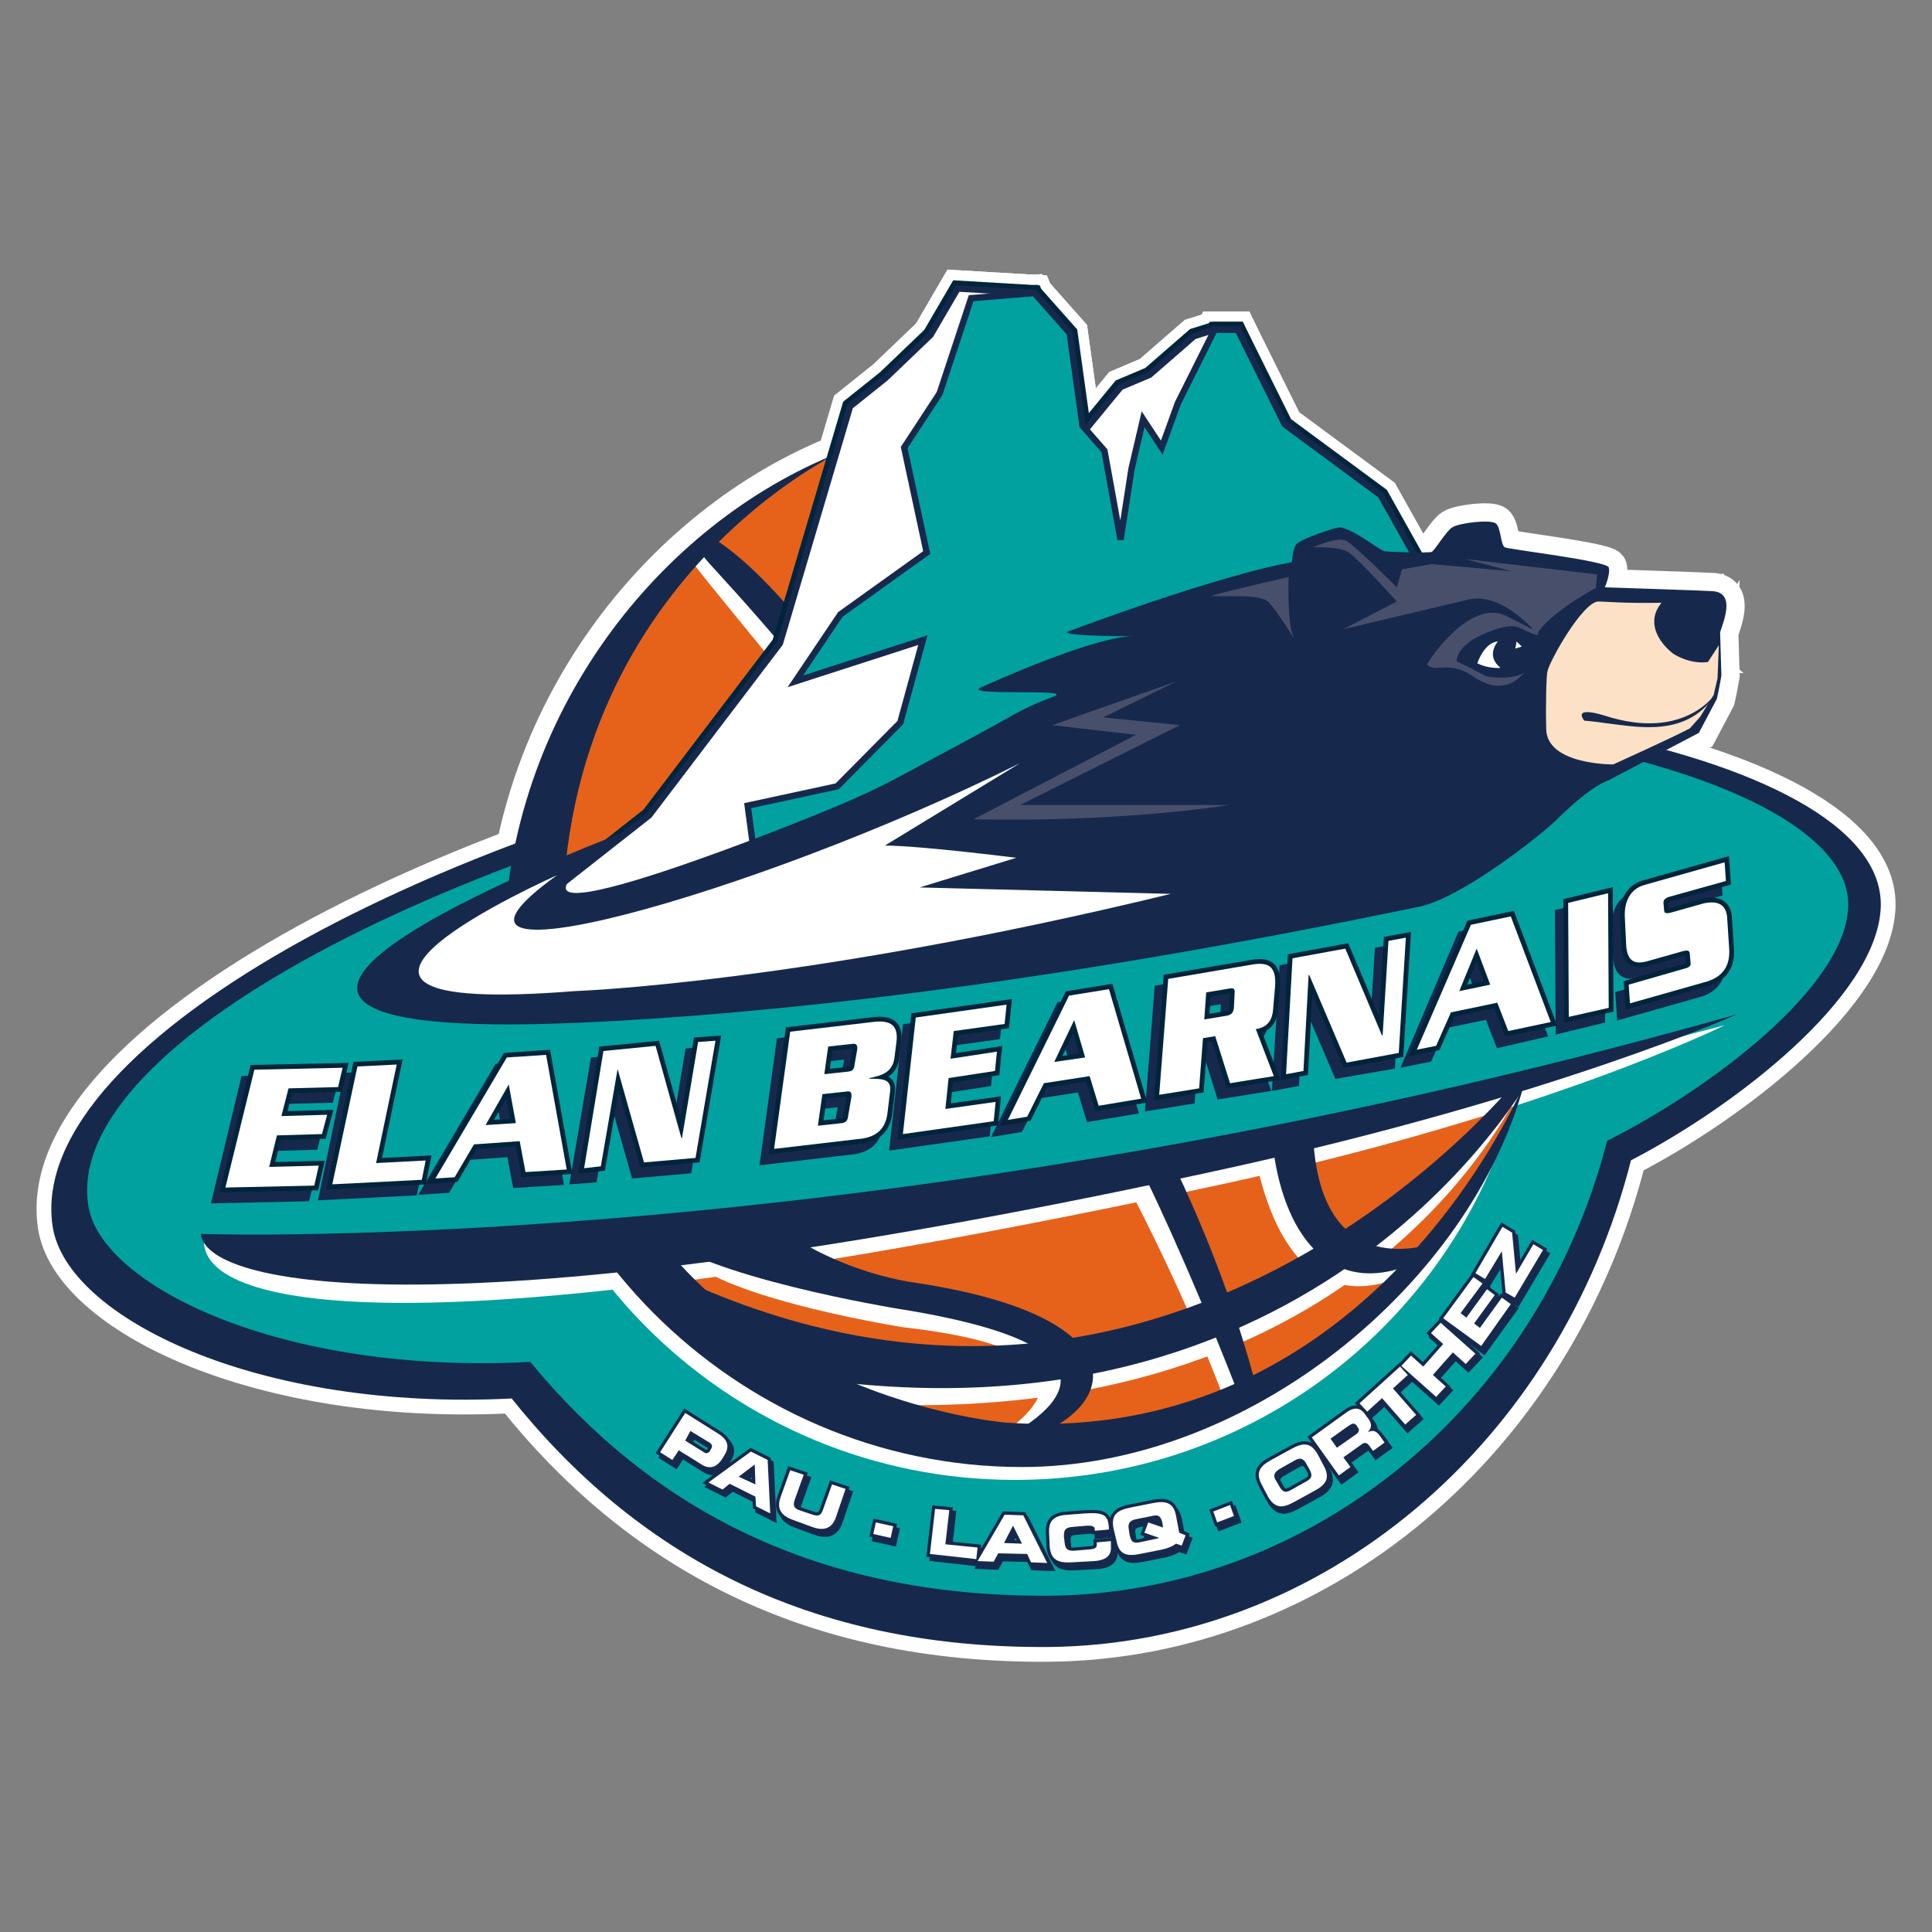 <?xml version="1.0" encoding="utf-8"?>
<!-- Generator: Adobe Illustrator 21.0.0, SVG Export Plug-In . SVG Version: 6.00 Build 0)  -->
<svg version="1.1" id="Calque_1" xmlns="http://www.w3.org/2000/svg" xmlns:xlink="http://www.w3.org/1999/xlink" x="0px" y="0px"
	 viewBox="0 0 300 300" enable-background="new 0 0 300 300" xml:space="preserve">
<rect x="0" y="0" width="300" height="300" fill="#808080" stroke="none"/>
<g>
	<g>
		<path fill="#FFFFFF" stroke="#FFFFFF" stroke-width="5.669" d="M291.5,140.9c1-24.2-77.2-38.9-144.6-27.3
			C70.3,126.7,4.5,162.2,8.7,190.3c2,13.7,31.3,28.4,71,26.3c19.3,24.2,45.8,38.9,83.2,38.6c42-0.4,78.7-31.2,89.9-75.4
			C269.1,171.4,290.9,154.5,291.5,140.9z"/>
		<path fill="#FFFFFF" stroke="#FFFFFF" stroke-width="5.669" d="M287.5,140.9c1-22.7-73.9-38.1-140.3-25.7
			C73.2,129,9.1,160.9,13.2,187.3c2,12.8,30.4,26.7,68.9,24.7c18.8,22.7,44.5,36.5,80.7,36.3c40.8-0.3,76.4-29.3,87.2-70.8
			C265.8,169.5,287,153.7,287.5,140.9z"/>
		<circle fill="#FFFFFF" stroke="#FFFFFF" stroke-width="5.669" cx="160.1" cy="144.8" r="80"/>
		<path fill="#FFFFFF" stroke="#FFFFFF" stroke-width="5.669" d="M189.7,183.9c-127.6,27.5-159,18.8-158,8.4
			c0,0,106.7,1,236.1-33.1C267.8,159.2,240.1,173,189.7,183.9z"/>
		<path fill="#FFFFFF" stroke="#FFFFFF" stroke-width="5.669" d="M132.4,217.9c84,4.9,105.5-52.6,105.5-52.6l-4.7,4.2
			c0,0-24.7,46.4-114.6,45.4C118.6,215,131,217.8,132.4,217.9z"/>
		<path fill="#FFFFFF" stroke="#FFFFFF" stroke-width="5.669" d="M178.6,73.9c13.4,8.5,30.5,33.6,18.1,70.9
			c-4,11.9-3.9,66.7,23.5,50.4"/>
		<path fill="#FFFFFF" stroke="#FFFFFF" stroke-width="5.669" d="M190.3,217.8c-23.9-63.3-70-113.9-82.8-130.5c0,0,0.8-2.6,2.8-2.2
			c3.3,0.6,73.3,80.5,82.8,130.5L190.3,217.8z"/>
		<path fill="#FFFFFF" stroke="#FFFFFF" stroke-width="5.669" d="M107.1,195.8c7.6,6.3,33.2,10.3,33.2,10.3
			c41.4,4.7,9.9,19.8,9.9,19.8l6.9-1c5.9-4.9,20.4-19-8.3-22c-29.5-3.1-35.2-7.3-35.2-7.3s-2.7-2.8-0.9-3.4l-10.9,2.1L107.1,195.8z"
			/>
		<path fill="#FFFFFF" stroke="#FFFFFF" stroke-width="5.669" d="M173.5,73.8c0,0,41.6,24.6,26.2,80.1c-6.7,24.3,0.6,50.7,20,42.2
			c1.9-0.8,2.7-2.1,4.9-3.7c0,0-29.8,13.5-18-39.8C216.5,108.2,192.9,82.7,173.5,73.8z"/>
		<path fill="#FFFFFF" stroke="#FFFFFF" stroke-width="5.669" d="M195.3,216.2c-6.7-26.1-20.5-53.3-38.9-77.8
			c-23.4-31.2-35-47.8-45-54.4c0,0-1.9,0.8-2.2,2.2C109,87,121,97.2,153,140.6c17.2,23.3,29.4,50.5,39.4,76.1L195.3,216.2z"/>
		<path fill="#FFFFFF" stroke="#FFFFFF" stroke-width="5.669" d="M101.8,191.3c6.9,6.9,37.5,11.9,37.5,11.9
			c48.2,7.6,13,21.9,13,21.9l-0.2-0.2c20.7-2,29.6-19.8-9.9-25.7c-14-2.1-24.5-10.3-22.7-10.9L101.8,191.3z"/>
		<path fill="#FFFFFF" stroke="#FFFFFF" stroke-width="5.669" d="M125.5,214c82,11.9,113.4-48.8,113.4-48.8l-2.5,1.5
			c0,0-52.6,67-129.6,32.4C106.8,199.2,124.1,213.8,125.5,214z"/>
		<path fill="#FFFFFF" stroke="#FFFFFF" stroke-width="5.669" d="M77.1,151.5c0.9,43.4,36.6,78.3,80.5,78.3
			c35.5,0,65.6-22.8,76.3-54.5c0,0-13.7,45.6-75.5,48.6c0,0-71.3-7.4-73.8-74.1L77.1,151.5z"/>
		<path fill="#FFFFFF" stroke="#FFFFFF" stroke-width="5.669" d="M88,155.7c6.7,60.4,68.2,65.2,68.2,65.2
			c57.2,4,80.5-52.7,80.5-52.7c-8.3,30.9-42.5,59.6-78,59.6c-44.5,0-81.3-36.8-80.5-81c0.7-36,24.3-65.5,52.1-76.5
			C130.2,70.3,81.1,93.5,88,155.7z"/>
		<path fill="#FFFFFF" stroke="#FFFFFF" stroke-width="5.669" d="M70.2,153.7c0,0,173.9-26.7,179.8-27.7c0,0-2,35.6-5.9,39.5
			c0,0-125.5,27.7-165,27.7C79.1,193.2,70.2,163.6,70.2,153.7z"/>
		<polygon fill="#FFFFFF" stroke="#FFFFFF" stroke-width="5.669" points="82.6,140.9 100.8,126.6 121.1,99.9 132,63.1 137.5,58.7 
			144.5,52 148.7,44.8 160.6,45.5 165.1,56.7 167.1,68.5 174,60.1 178.5,58.2 185.4,52.2 188.6,51.2 192.2,51.2 199.7,67 
			208.6,81.9 215.4,85.1 232.3,104.3 237.6,116.7 		"/>
		<polygon fill="#FFFFFF" stroke="#FFFFFF" stroke-width="5.669" points="160.6,45.5 150.8,46.3 145.9,61.1 140.4,69.5 143.9,85.8 
			130.5,95.4 123.5,105.8 143.3,99.4 139.8,112.2 130,122.1 116.1,125.1 117.1,132.6 101.5,137 237.6,116.7 235.8,111.4 
			233.2,111.8 226.9,105.2 222.3,91 214.4,76.9 199.5,65.9 192.2,51.2 188.6,51.2 182.9,62.6 180.4,69.5 177.5,65.1 175.7,72.8 
			174,83.8 171.5,70 168.1,66.1 166.1,51.7 		"/>
		<polygon fill="#FFFFFF" stroke="#FFFFFF" stroke-width="5.669" points="82.6,140.9 100.8,126.6 121.1,99.9 132,63.1 137.5,58.7 
			144.5,52 148.7,44.8 160.6,45.5 165.1,56.7 167.1,68.5 174,60.1 178.5,58.2 185.4,52.2 188.6,51.2 192.2,51.2 199.7,67 
			208.6,81.9 215.4,85.1 232.3,104.3 237.6,116.7 		"/>
		<polygon fill="#FFFFFF" stroke="#FFFFFF" stroke-width="5.669" points="160.6,45.5 150.8,46.3 145.9,61.1 140.4,69.5 143.9,85.8 
			130.5,95.4 123.5,105.8 143.3,99.4 139.8,112.2 130,122.1 116.1,125.1 117.1,132.6 101.5,137 237.6,116.7 235.8,111.4 
			233.2,111.8 226.9,105.2 222.3,91 214.4,76.9 199.5,65.9 192.2,51.2 188.6,51.2 182.9,62.6 180.4,69.5 177.5,65.1 175.7,72.8 
			174,83.8 171.5,70 168.1,66.1 166.1,51.7 		"/>
		<path fill="#FFFFFF" stroke="#FFFFFF" stroke-width="5.669" d="M265.6,101.9c0,0,1.1,5.8-1.3,8.1c0,0,2.1-5.4,0-7.4L265.6,101.9z
			"/>
		<polygon fill="#FFFFFF" stroke="#FFFFFF" stroke-width="5.669" points="33.7,186.1 38.1,167.8 51.9,167.5 51.1,170.5 43.4,170.7 
			42.4,175 49.4,174.8 48.7,177.8 41.7,178 40.5,182.9 48.2,182.7 47.4,185.8 		"/>
		<polygon fill="#FFFFFF" stroke="#FFFFFF" stroke-width="5.669" points="50.3,185.6 54.1,167.3 60.2,167 57,182.3 64.8,181.9 
			64.1,184.9 		"/>
		<path fill="#FFFFFF" stroke="#FFFFFF" stroke-width="5.669" d="M78.8,176.1l-4.7,0.3l3.6-6.3L78.8,176.1 M86.7,183.3l-3.2-17.8
			l-6.1,0.4l-11.1,18.8l3-0.2l3-5.1l7.1-0.5l0.9,4.8L86.7,183.3z"/>
		<polygon fill="#FFFFFF" stroke="#FFFFFF" stroke-width="5.669" points="98.7,182.2 94.6,167.8 94.6,167.8 92,182.9 89.3,183.1 
			92.4,164.9 100.4,164.1 104.5,178.4 104.6,178.4 107.1,163.5 109.7,163.3 106.7,181.5 		"/>
		<path fill="#FFFFFF" stroke="#FFFFFF" stroke-width="5.669" d="M131.4,167c-0.1,0.8-0.3,1-1,1.1l-3.7,0.4l0.6-4.3l3.7-0.4
			c0.6-0.1,0.9,0.1,0.8,0.9L131.4,167 M136.4,174.6l0.4-3.3c0.3-2-1-2.1-3.2-2.1l0-0.1c2-0.4,3.6-0.9,3.9-3.2l0.3-2.4
			c0.3-2.4-0.7-3.5-3.7-3.1l-12.8,1.5l-2.5,18.2l12.8-1.5C134.9,178.4,136.1,176.9,136.4,174.6 M130.3,175c-0.1,0.8-0.4,1-1,1.1
			l-3.7,0.4l0.7-4.9l3.7-0.4c0.6-0.1,0.9,0,0.8,0.9L130.3,175z"/>
		<polygon fill="#FFFFFF" stroke="#FFFFFF" stroke-width="5.669" points="138.9,177.8 140.9,159.7 154.9,157.7 154.6,160.7 
			146.7,161.8 146.3,166.1 153.5,165 153.2,168 146,169.1 145.4,173.9 153.3,172.8 153,175.8 		"/>
		<path fill="#FFFFFF" stroke="#FFFFFF" stroke-width="5.669" d="M167.1,165.9l-4.8,0.7l3.1-6.5L167.1,165.9 M175.9,172.3l-5-17
			l-6.2,1l-9.5,19.3l3-0.5l2.6-5.2l7.1-1.1l1.4,4.6L175.9,172.3z"/>
		<path fill="#FFFFFF" stroke="#FFFFFF" stroke-width="5.669" d="M190.2,158.2c-0.1,0.7-0.3,1-1,1.2l-3.6,0.6l0.3-4.2l3.6-0.6
			c0.7-0.1,0.9,0,0.8,0.9L190.2,158.2 M196.4,168.8l-2.8-7.3c2-0.3,2.6-1.6,2.7-3.2l0.3-3.5c0.2-3-1-3.8-3.7-3.3l-12.9,2.2l-1.4,18
			l6.2-1l0.6-7.8l1.9-0.3l2.3,7.3L196.4,168.8z"/>
		<polygon fill="#FFFFFF" stroke="#FFFFFF" stroke-width="5.669" points="207.8,166.7 202,153.1 201.9,153.1 201,168 198.3,168.5 
			199.4,150.5 207.5,149 213.3,162.5 213.3,162.4 214.2,147.8 216.9,147.3 215.9,165.3 		"/>
		<path fill="#FFFFFF" stroke="#FFFFFF" stroke-width="5.669" d="M230.1,154.6l-4.8,1l2.7-6.5L230.1,154.6 M239.4,160.4l-6.2-16.4
			l-6.2,1.3l-8.3,19.5l3-0.6l2.3-5.2l7.2-1.5l1.7,4.4L239.4,160.4z"/>
		<polygon fill="#FFFFFF" stroke="#FFFFFF" stroke-width="5.669" points="242.3,159.7 242.2,141.9 248.4,140.5 248.5,158.2 		"/>
		<path fill="#FFFFFF" stroke="#FFFFFF" stroke-width="5.669" d="M263.8,154.1l-12,3.4l-0.2-2.9l8.7-2.4c0.8-0.2,1-0.5,0.9-1
			l-0.1-1.2c0-0.6-0.3-0.7-1.1-0.5l-5.3,1.5c-2.3,0.7-3.4,0-3.5-2.7L251,144c-0.1-2.2,0.8-4.3,3.1-4.9l12.4-3.5l0.2,2.9l-8.6,2.4
			c-0.8,0.2-1.1,0.5-1.1,1l0.1,1.1c0,0.5,0.3,0.6,1.1,0.4l4.6-1.3c2.4-0.7,4-0.1,4.1,2.2l0.3,4.6
			C267.4,151.6,266.3,153.4,263.8,154.1z"/>
		<polygon fill="#FFFFFF" stroke="#FFFFFF" stroke-width="5.669" points="35,184.4 39.5,166.1 53.2,165.8 52.5,168.8 44.8,169 
			43.7,173.3 50.8,173.1 50,176.1 43,176.3 41.8,181.2 49.5,181 48.8,184.1 		"/>
		<polygon fill="#FFFFFF" stroke="#FFFFFF" stroke-width="5.669" points="51.6,183.9 55.5,165.6 61.6,165.3 58.4,180.6 66.1,180.2 
			65.5,183.2 		"/>
		<path fill="#FFFFFF" stroke="#FFFFFF" stroke-width="5.669" d="M80.1,174.4l-4.7,0.3l3.6-6.3L80.1,174.4 M88,181.6l-3.2-17.8
			l-6.1,0.4l-11.1,18.8l3-0.2l3-5.1l7.1-0.5l0.9,4.8L88,181.6z"/>
		<polygon fill="#FFFFFF" stroke="#FFFFFF" stroke-width="5.669" points="100,180.5 95.9,166 95.9,166 93.3,181.1 90.7,181.4 
			93.7,163.2 101.8,162.4 105.8,176.7 105.9,176.7 108.4,161.8 111.1,161.6 108,179.8 		"/>
		<path fill="#FFFFFF" stroke="#FFFFFF" stroke-width="5.669" d="M132.7,165.3c-0.1,0.8-0.3,1-1,1.1l-3.7,0.4l0.6-4.3l3.7-0.4
			c0.6-0.1,0.9,0.1,0.8,0.9L132.7,165.3 M137.8,172.9l0.4-3.3c0.3-2-1-2.1-3.2-2.1l0-0.1c2-0.4,3.6-0.9,3.9-3.2l0.3-2.4
			c0.3-2.4-0.7-3.5-3.7-3.1l-12.8,1.5l-2.5,18.2l12.8-1.5C136.2,176.7,137.5,175.2,137.8,172.9 M131.7,173.3c-0.1,0.8-0.4,1-1,1.1
			l-3.7,0.4l0.7-4.9l3.7-0.4c0.6-0.1,0.9,0,0.8,0.9L131.7,173.3z"/>
		<polygon fill="#FFFFFF" stroke="#FFFFFF" stroke-width="5.669" points="140.2,176.1 142.2,158 156.3,156 156,159 148.1,160.1 
			147.6,164.4 154.8,163.3 154.5,166.3 147.3,167.4 146.8,172.2 154.6,171.1 154.3,174.1 		"/>
		<path fill="#FFFFFF" stroke="#FFFFFF" stroke-width="5.669" d="M168.5,164.2l-4.8,0.7l3.1-6.5L168.5,164.2 M177.2,170.6l-5-17
			l-6.2,1l-9.5,19.3l3-0.5l2.6-5.2l7.1-1.1l1.4,4.6L177.2,170.6z"/>
		<path fill="#FFFFFF" stroke="#FFFFFF" stroke-width="5.669" d="M191.6,156.5c-0.1,0.7-0.3,1-1,1.2l-3.6,0.6l0.3-4.2l3.6-0.6
			c0.7-0.1,0.9,0,0.8,0.9L191.6,156.5 M197.8,167.1l-2.8-7.3c2-0.3,2.6-1.6,2.7-3.2l0.3-3.5c0.2-3-1-3.8-3.7-3.3l-12.9,2.2l-1.4,18
			l6.2-1l0.6-7.8l1.9-0.3l2.3,7.3L197.8,167.1z"/>
		<polygon fill="#FFFFFF" stroke="#FFFFFF" stroke-width="5.669" points="209.1,165 203.3,151.4 203.2,151.4 202.4,166.3 
			199.7,166.8 200.7,148.8 208.9,147.3 214.6,160.8 214.7,160.7 215.6,146.1 218.3,145.6 217.2,163.5 		"/>
		<path fill="#FFFFFF" stroke="#FFFFFF" stroke-width="5.669" d="M231.4,152.9l-4.8,1l2.7-6.6L231.4,152.9 M240.8,158.7l-6.2-16.4
			l-6.2,1.3L220,163l3-0.6l2.3-5.2l7.2-1.5l1.7,4.4L240.8,158.7z"/>
		<polygon fill="#FFFFFF" stroke="#FFFFFF" stroke-width="5.669" points="243.6,157.9 243.5,140.2 249.7,138.7 249.8,156.5 		"/>
		<path fill="#FFFFFF" stroke="#FFFFFF" stroke-width="5.669" d="M265.1,152.4l-12,3.4l-0.2-2.9l8.7-2.5c0.8-0.2,1-0.5,0.9-1
			l-0.1-1.2c0-0.6-0.3-0.7-1.1-0.5l-5.3,1.5c-2.3,0.7-3.4,0-3.5-2.7l-0.2-4.2c-0.1-2.2,0.8-4.3,3.1-4.9l12.4-3.5l0.2,2.9l-8.6,2.4
			c-0.8,0.2-1.1,0.5-1.1,1l0.1,1.1c0,0.5,0.3,0.6,1.1,0.4l4.6-1.3c2.4-0.7,4-0.1,4.1,2.2l0.3,4.6
			C268.7,149.9,267.6,151.6,265.1,152.4z"/>
		<polygon fill="#FFFFFF" stroke="#FFFFFF" stroke-width="5.669" points="35,184.4 39.5,166.1 53.2,165.8 52.5,168.8 44.8,169 
			43.7,173.3 50.8,173.1 50,176.1 43,176.3 41.8,181.2 49.5,181 48.8,184.1 		"/>
		<polygon fill="#FFFFFF" stroke="#FFFFFF" stroke-width="5.669" points="51.6,183.9 55.5,165.6 61.6,165.3 58.4,180.6 66.1,180.2 
			65.5,183.2 		"/>
		<path fill="#FFFFFF" stroke="#FFFFFF" stroke-width="5.669" d="M80.1,174.4l-4.7,0.3l3.6-6.3L80.1,174.4 M88,181.6l-3.2-17.8
			l-6.1,0.4l-11.1,18.8l3-0.2l3-5.1l7.1-0.5l0.9,4.8L88,181.6z"/>
		<polygon fill="#FFFFFF" stroke="#FFFFFF" stroke-width="5.669" points="100,180.5 95.9,166 95.9,166 93.3,181.1 90.7,181.4 
			93.7,163.2 101.8,162.4 105.8,176.7 105.9,176.7 108.4,161.8 111.1,161.6 108,179.8 		"/>
		<path fill="#FFFFFF" stroke="#FFFFFF" stroke-width="5.669" d="M132.7,165.3c-0.1,0.8-0.3,1-1,1.1l-3.7,0.4l0.6-4.3l3.7-0.4
			c0.6-0.1,0.9,0.1,0.8,0.9L132.7,165.3 M137.8,172.9l0.4-3.3c0.3-2-1-2.1-3.2-2.1l0-0.1c2-0.4,3.6-0.9,3.9-3.2l0.3-2.4
			c0.3-2.4-0.7-3.5-3.7-3.1l-12.8,1.5l-2.5,18.2l12.8-1.5C136.2,176.7,137.5,175.2,137.8,172.9 M131.7,173.3c-0.1,0.8-0.4,1-1,1.1
			l-3.7,0.4l0.7-4.9l3.7-0.4c0.6-0.1,0.9,0,0.8,0.9L131.7,173.3z"/>
		<polygon fill="#FFFFFF" stroke="#FFFFFF" stroke-width="5.669" points="140.2,176.1 142.2,158 156.3,156 156,159 148.1,160.1 
			147.6,164.4 154.8,163.3 154.5,166.3 147.3,167.4 146.8,172.2 154.6,171.1 154.3,174.1 		"/>
		<path fill="#FFFFFF" stroke="#FFFFFF" stroke-width="5.669" d="M168.5,164.2l-4.8,0.7l3.1-6.5L168.5,164.2 M177.2,170.6l-5-17
			l-6.2,1l-9.5,19.3l3-0.5l2.6-5.2l7.1-1.1l1.4,4.6L177.2,170.6z"/>
		<path fill="#FFFFFF" stroke="#FFFFFF" stroke-width="5.669" d="M191.6,156.5c-0.1,0.7-0.3,1-1,1.2l-3.6,0.6l0.3-4.2l3.6-0.6
			c0.7-0.1,0.9,0,0.8,0.9L191.6,156.5 M197.8,167.1l-2.8-7.3c2-0.3,2.6-1.6,2.7-3.2l0.3-3.5c0.2-3-1-3.8-3.7-3.3l-12.9,2.2l-1.4,18
			l6.2-1l0.6-7.8l1.9-0.3l2.3,7.3L197.8,167.1z"/>
		<polygon fill="#FFFFFF" stroke="#FFFFFF" stroke-width="5.669" points="209.1,165 203.3,151.4 203.2,151.4 202.4,166.3 
			199.7,166.8 200.7,148.8 208.9,147.3 214.6,160.8 214.7,160.7 215.6,146.1 218.3,145.6 217.2,163.5 		"/>
		<path fill="#FFFFFF" stroke="#FFFFFF" stroke-width="5.669" d="M231.4,152.9l-4.8,1l2.7-6.6L231.4,152.9 M240.8,158.7l-6.2-16.4
			l-6.2,1.3L220,163l3-0.6l2.3-5.2l7.2-1.5l1.7,4.4L240.8,158.7z"/>
		<polygon fill="#FFFFFF" stroke="#FFFFFF" stroke-width="5.669" points="243.6,157.9 243.5,140.2 249.7,138.7 249.8,156.5 		"/>
		<path fill="#FFFFFF" stroke="#FFFFFF" stroke-width="5.669" d="M265.1,152.4l-12,3.4l-0.2-2.9l8.7-2.5c0.8-0.2,1-0.5,0.9-1
			l-0.1-1.2c0-0.6-0.3-0.7-1.1-0.5l-5.3,1.5c-2.3,0.7-3.4,0-3.5-2.7l-0.2-4.2c-0.1-2.2,0.8-4.3,3.1-4.9l12.4-3.5l0.2,2.9l-8.6,2.4
			c-0.8,0.2-1.1,0.5-1.1,1l0.1,1.1c0,0.5,0.3,0.6,1.1,0.4l4.6-1.3c2.4-0.7,4-0.1,4.1,2.2l0.3,4.6
			C268.7,149.9,267.6,151.6,265.1,152.4z"/>
		<path fill="#FFFFFF" stroke="#FFFFFF" stroke-width="5.669" d="M190.7,181.4C73.5,207.1,32,200.4,31.2,191.6
			c0,0,105.2,3.7,238.5-34.1C269.8,157.5,241.1,170.3,190.7,181.4z"/>
		<path fill="#FFFFFF" stroke="#FFFFFF" stroke-width="5.669" d="M247,92.5l14.9,0.6l3.5-0.7l1.7,9.2l-0.4,5.7c0,0-2.3,3.5-2.7,4
			c0,0-2.8,3.3-3.1,3.5c-11.1,5.9-23.6,9.4-23.6,9.4l-0.4-20.9l3.5-4.8L247,92.5z"/>
		<path fill="#FFFFFF" stroke="#FFFFFF" stroke-width="5.669" d="M266,91.8c-1.3-0.1-16.8-0.6-16.8-0.6s0.9-2.1,0.6-3.1
			c-0.3-1-15.5-2.8-16.1-3.1c-0.7-0.3-0.6-3-1.4-3.7c-0.8-0.7-5.8-0.1-6.8,0.6c-1,0.6-2.7,3.6-3.2,3.8c-0.6,0.2-6.6,0-7.3-0.1
			c-0.7-0.1-4.6-3.3-6.8-3.7c-0.8-0.1-6.1,1.8-6.8,2.5c-0.7,0.7-0.8,2.9-0.8,2.9s-9.5,1.4-34.6,10.7c-2.5,0.9,13.3,0.8,9.9,0.8
			c-4.6,0-15.7,4.4-23.5,7.9c-3.5,1.5,15.1,0.1,11.1,1.5c-5.1,1.9-6.1,2.9-13.8,7c-11.1,5.9-12.7,7.2-24.2,11.8
			c0,0-62.2,25.2-26.7,1.5c0,0-91.4,33.9-8.7,30.3c27.5-1.2,70.7-5.6,130.2-18c6.2-1.2,17.7-10.1,21.2-13.3c3-3,6-5.5,8.4-6.4
			l13.9-7.3l2.8-5.3c0.3-1.3,0.7-3.6,0.7-3.6l-0.2-6.7C267.4,97,269.7,92.1,266,91.8z M266.7,105.3l-0.6,2.6l-2.1,3.4l-1.6,1.8
			c-2.4,1.3-11.9,5.6-11.9,5.6s-10.2,0.1-10.4-5.4c-0.1-3.6,0-8.5,0.2-9.1c0.3-1.5,5.4-10.7,7.9-10.8c1,0,3.7,0.3,9.8,0.2
			c-2.4,2.9-0.6,6,1.8,7.9c0,0,2.5,1.7,5.4,1.3l1.7-2.6L266.7,105.3z"/>
		<path fill="#FFFFFF" stroke="#FFFFFF" stroke-width="5.669" d="M203.9,85c0,0,3.9-1.8,5.2-1c1.4,0.8,7.8,7.2,7.8,7.2l0.8-2.8
			l4.6-0.8l12.4,1.1l-7.2-1.9l20.5,2.4l-0.2,2.1c0,0-6.1,3.2-8.7,6.5c-0.8,1-0.3,3.6-1.1,4.7c-0.5,0.7-3.2,6.7-9.3,2.5
			c-3.8-2.6-5.8-0.4-7.1-1.8c-0.1-0.1,6.4-10.3,12.2-7.6c1.8,0.9,4.3,2.2,4.3,2.2s-5-5.9-10.1-4.7c-1.7,0.4-19.4,4.6-19.4,4.6
			l8.3-4.3c0,0-6.1-6.8-7.6-7.7C207.8,84.8,203.9,85,203.9,85z"/>
		<path fill="#FFFFFF" stroke="#FFFFFF" stroke-width="5.669" d="M182.7,105.8l-19.3,6.8l13,1.5l-25.2,13.1c0,0,20.2,0.7,39.7-2.2
			h-32.5l24.8-12.4l-11.9-1.2L182.7,105.8z"/>
		<path fill="#FFFFFF" stroke="#FFFFFF" stroke-width="5.669" d="M158.4,118.5c-41.5,20.7-98.1,36.2-71.9,17.4
			c0,0-50.1,22.2,2.7,18c0,0,35.5-1.2,92.6-15.1l-39-1l15-4.6c0,0-15-1.9-20.4-1.9L158.4,118.5z"/>
		<path fill="#FFFFFF" stroke="#FFFFFF" stroke-width="5.669" d="M226.2,102.7c0,0-0.3-2.6,5-4.6c5.2-2,4.5,0,8.2,0.7
			c-0.3,2.2-0.3,7.6-8.7,6.2C230.8,105,228.1,103.6,226.2,102.7z"/>
		<path fill="#FFFFFF" stroke="#FFFFFF" stroke-width="5.669" d="M229.4,103c0,0,1-3.2,3.2-3.4c0,0-2,2.2,0.4,4.1
			C233,103.7,231.2,103.9,229.4,103z"/>
		<polygon fill="#FFFFFF" stroke="#FFFFFF" stroke-width="5.669" points="235.5,99.6 235.3,100.7 236.3,100.4 		"/>
		<path fill="#FFFFFF" stroke="#FFFFFF" stroke-width="5.669" d="M249.4,112.3c4.6,0.5,12.9,2.5,17.3-5c0,0-4.7,8-17.6,3.8
			c0,0-4.9-1.6-3.1,0.8C246,111.9,247.4,112,249.4,112.3z"/>
		<path fill="#FFFFFF" stroke="#FFFFFF" stroke-width="5.669" d="M200.1,89.6c0,0-0.3,7,0.8,9.5c0,0-3.3-5.4-4.3-5.9
			c-2-1-6.4-0.4-8.5-0.7C188,92.5,193,91.2,200.1,89.6z"/>
		<path fill="#FFFFFF" stroke="#FFFFFF" stroke-width="5.669" d="M264.5,93.8c0,0-6.4,2.9-1,7.9C263.5,101.7,255.1,95.8,264.5,93.8
			z"/>
	</g>
	<g>
		<path fill="#16294D" stroke="#16294D" stroke-width="1.083" d="M291.5,140.9c1-24.2-77.2-38.9-144.6-27.3
			C70.3,126.7,4.5,162.2,8.7,190.3c2,13.7,31.3,28.4,71,26.3c19.3,24.2,45.8,38.9,83.2,38.6c42-0.4,78.7-31.2,89.9-75.4
			C269.1,171.4,290.9,154.5,291.5,140.9z"/>
		<path fill="#00A19E" stroke="#16294D" stroke-width="1.034" d="M287.5,140.9c1-22.7-73.9-38.1-140.3-25.7
			C73.2,129,9.1,160.9,13.2,187.3c2,12.8,30.4,26.7,68.9,24.7c18.8,22.7,44.5,36.5,80.7,36.3c40.8-0.3,76.4-29.3,87.2-70.8
			C265.8,169.5,287,153.7,287.5,140.9z"/>
		<circle fill="#E6621B" cx="160.1" cy="144.8" r="80"/>
		<path fill="#FFFFFF" d="M189.7,183.9c-127.6,27.5-159,18.8-158,8.4c0,0,106.7,1,236.1-33.1C267.8,159.2,240.1,173,189.7,183.9z"/>
		<path fill="#FFFFFF" d="M132.4,217.9c84,4.9,105.5-52.6,105.5-52.6l-4.7,4.2c0,0-24.7,46.4-114.6,45.4
			C118.6,215,131,217.8,132.4,217.9z"/>
		<path fill="none" stroke="#FFFFFF" stroke-width="3.043" d="M178.6,73.9c13.4,8.5,30.5,33.6,18.1,70.9c-4,11.9-3.9,66.7,23.5,50.4
			"/>
		<path fill="#FFFFFF" d="M190.3,217.8c-23.9-63.3-70-113.9-82.8-130.5c0,0,0.8-2.6,2.8-2.2c3.3,0.6,73.3,80.5,82.8,130.5
			L190.3,217.8z"/>
		<path fill="#FFFFFF" d="M107.1,195.8c7.6,6.3,33.2,10.3,33.2,10.3c41.4,4.7,9.9,19.8,9.9,19.8l6.9-1c5.9-4.9,20.4-19-8.3-22
			c-29.5-3.1-35.2-7.3-35.2-7.3s-2.7-2.8-0.9-3.4l-10.9,2.1L107.1,195.8z"/>
		<path fill="#16294D" d="M173.5,73.8c0,0,41.6,24.6,26.2,80.1c-6.7,24.3,0.6,50.7,20,42.2c1.9-0.8,2.7-2.1,4.9-3.7
			c0,0-29.8,13.5-18-39.8C216.5,108.2,192.9,82.7,173.5,73.8z"/>
		<path fill="#16294D" d="M195.3,216.2c-6.7-26.1-20.5-53.3-38.9-77.8c-23.4-31.2-35-47.8-45-54.4c0,0-1.9,0.8-2.2,2.2
			C109,87,121,97.2,153,140.6c17.2,23.3,29.4,50.5,39.4,76.1L195.3,216.2z"/>
		<path fill="#16294D" d="M101.8,191.3c6.9,6.9,37.5,11.9,37.5,11.9c48.2,7.6,13,21.9,13,21.9l-0.2-0.2c20.7-2,29.6-19.8-9.9-25.7
			c-14-2.1-24.5-10.3-22.7-10.9L101.8,191.3z"/>
		<path fill="#16294D" d="M125.5,214c82,11.9,113.4-48.8,113.4-48.8l-2.5,1.5c0,0-52.6,67-129.6,32.4
			C106.8,199.2,124.1,213.8,125.5,214z"/>
		<path fill="#FFFFFF" d="M77.1,151.5c0.9,43.4,36.6,78.3,80.5,78.3c35.5,0,65.6-22.8,76.3-54.5c0,0-13.7,45.6-75.5,48.6
			c0,0-71.3-7.4-73.8-74.1L77.1,151.5z"/>
		<path fill="#16294D" d="M88,155.7c6.7,60.4,68.2,65.2,68.2,65.2c57.2,4,80.5-52.7,80.5-52.7c-8.3,30.9-42.5,59.6-78,59.6
			c-44.5,0-81.3-36.8-80.5-81c0.7-36,24.3-65.5,52.1-76.5C130.2,70.3,81.1,93.5,88,155.7z"/>
		<path fill="#00A19E" d="M70.2,153.7c0,0,173.9-26.7,179.8-27.7c0,0-2,35.6-5.9,39.5c0,0-125.5,27.7-165,27.7
			C79.1,193.2,70.2,163.6,70.2,153.7z"/>
		<polygon fill="#009D7F" stroke="#00243B" stroke-width="2.47" points="82.6,140.9 100.8,126.6 121.1,99.9 132,63.1 137.5,58.7 
			144.5,52 148.7,44.8 160.6,45.5 165.1,56.7 167.1,68.5 174,60.1 178.5,58.2 185.4,52.2 188.6,51.2 192.2,51.2 199.7,67 
			208.6,81.9 215.4,85.1 232.3,104.3 237.6,116.7 		"/>
		<polygon fill="#009D7F" stroke="#00243B" stroke-width="2.47" points="160.6,45.5 150.8,46.3 145.9,61.1 140.4,69.5 143.9,85.8 
			130.5,95.4 123.5,105.8 143.3,99.4 139.8,112.2 130,122.1 116.1,125.1 117.1,132.6 101.5,137 237.6,116.7 235.8,111.4 
			233.2,111.8 226.9,105.2 222.3,91 214.4,76.9 199.5,65.9 192.2,51.2 188.6,51.2 182.9,62.6 180.4,69.5 177.5,65.1 175.7,72.8 
			174,83.8 171.5,70 168.1,66.1 166.1,51.7 		"/>
		<polygon fill="#FFFFFF" stroke="#16294D" stroke-width="0.988" points="82.6,140.9 100.8,126.6 121.1,99.9 132,63.1 137.5,58.7 
			144.5,52 148.7,44.8 160.6,45.5 165.1,56.7 167.1,68.5 174,60.1 178.5,58.2 185.4,52.2 188.6,51.2 192.2,51.2 199.7,67 
			208.6,81.9 215.4,85.1 232.3,104.3 237.6,116.7 		"/>
		<polygon fill="#00A19E" stroke="#16294D" stroke-width="0.988" points="160.6,45.5 150.8,46.3 145.9,61.1 140.4,69.5 143.9,85.8 
			130.5,95.4 123.5,105.8 143.3,99.4 139.8,112.2 130,122.1 116.1,125.1 117.1,132.6 101.5,137 237.6,116.7 235.8,111.4 
			233.2,111.8 226.9,105.2 222.3,91 214.4,76.9 199.5,65.9 192.2,51.2 188.6,51.2 182.9,62.6 180.4,69.5 177.5,65.1 175.7,72.8 
			174,83.8 171.5,70 168.1,66.1 166.1,51.7 		"/>
		<path fill="#00243B" d="M265.6,101.9c0,0,1.1,5.8-1.3,8.1c0,0,2.1-5.4,0-7.4L265.6,101.9z"/>
		<polygon fill="#16294D" stroke="#16294D" stroke-width="1.482" points="33.7,186.1 38.1,167.8 51.9,167.5 51.1,170.5 43.4,170.7 
			42.4,175 49.4,174.8 48.7,177.8 41.7,178 40.5,182.9 48.2,182.7 47.4,185.8 		"/>
		<polygon fill="#16294D" stroke="#16294D" stroke-width="1.482" points="50.3,185.6 54.1,167.3 60.2,167 57,182.3 64.8,181.9 
			64.1,184.9 		"/>
		<path fill="#16294D" stroke="#16294D" stroke-width="1.482" d="M78.8,176.1l-4.7,0.3l3.6-6.3L78.8,176.1 M86.7,183.3l-3.2-17.8
			l-6.1,0.4l-11.1,18.8l3-0.2l3-5.1l7.1-0.5l0.9,4.8L86.7,183.3z"/>
		<polygon fill="#16294D" stroke="#16294D" stroke-width="1.482" points="98.7,182.2 94.6,167.8 94.6,167.8 92,182.9 89.3,183.1 
			92.4,164.9 100.4,164.1 104.5,178.4 104.6,178.4 107.1,163.5 109.7,163.3 106.7,181.5 		"/>
		<path fill="#16294D" stroke="#16294D" stroke-width="1.482" d="M131.4,167c-0.1,0.8-0.3,1-1,1.1l-3.7,0.4l0.6-4.3l3.7-0.4
			c0.6-0.1,0.9,0.1,0.8,0.9L131.4,167 M136.4,174.6l0.4-3.3c0.3-2-1-2.1-3.2-2.1l0-0.1c2-0.4,3.6-0.9,3.9-3.2l0.3-2.4
			c0.3-2.4-0.7-3.5-3.7-3.1l-12.8,1.5l-2.5,18.2l12.8-1.5C134.9,178.4,136.1,176.9,136.4,174.6 M130.3,175c-0.1,0.8-0.4,1-1,1.1
			l-3.7,0.4l0.7-4.9l3.7-0.4c0.6-0.1,0.9,0,0.8,0.9L130.3,175z"/>
		<polygon fill="#16294D" stroke="#16294D" stroke-width="1.482" points="138.9,177.8 140.9,159.7 154.9,157.7 154.6,160.7 
			146.7,161.8 146.3,166.1 153.5,165 153.2,168 146,169.1 145.4,173.9 153.3,172.8 153,175.8 		"/>
		<path fill="#16294D" stroke="#16294D" stroke-width="1.482" d="M167.1,165.9l-4.8,0.7l3.1-6.5L167.1,165.9 M175.9,172.3l-5-17
			l-6.2,1l-9.5,19.3l3-0.5l2.6-5.2l7.1-1.1l1.4,4.6L175.9,172.3z"/>
		<path fill="#16294D" stroke="#16294D" stroke-width="1.482" d="M190.2,158.2c-0.1,0.7-0.3,1-1,1.2l-3.6,0.6l0.3-4.2l3.6-0.6
			c0.7-0.1,0.9,0,0.8,0.9L190.2,158.2 M196.4,168.8l-2.8-7.3c2-0.3,2.6-1.6,2.7-3.2l0.3-3.5c0.2-3-1-3.8-3.7-3.3l-12.9,2.2l-1.4,18
			l6.2-1l0.6-7.8l1.9-0.3l2.3,7.3L196.4,168.8z"/>
		<polygon fill="#16294D" stroke="#16294D" stroke-width="1.482" points="207.8,166.7 202,153.1 201.9,153.1 201,168 198.3,168.5 
			199.4,150.5 207.5,149 213.3,162.5 213.3,162.4 214.2,147.8 216.9,147.3 215.9,165.3 		"/>
		<path fill="#16294D" stroke="#16294D" stroke-width="1.482" d="M230.1,154.6l-4.8,1l2.7-6.5L230.1,154.6 M239.4,160.4l-6.2-16.4
			l-6.2,1.3l-8.3,19.5l3-0.6l2.3-5.2l7.2-1.5l1.7,4.4L239.4,160.4z"/>
		<polygon fill="#16294D" stroke="#16294D" stroke-width="1.482" points="242.3,159.7 242.2,141.9 248.4,140.5 248.5,158.2 		"/>
		<path fill="#16294D" stroke="#16294D" stroke-width="1.482" d="M263.8,154.1l-12,3.4l-0.2-2.9l8.7-2.4c0.8-0.2,1-0.5,0.9-1
			l-0.1-1.2c0-0.6-0.3-0.7-1.1-0.5l-5.3,1.5c-2.3,0.7-3.4,0-3.5-2.7L251,144c-0.1-2.2,0.8-4.3,3.1-4.9l12.4-3.5l0.2,2.9l-8.6,2.4
			c-0.8,0.2-1.1,0.5-1.1,1l0.1,1.1c0,0.5,0.3,0.6,1.1,0.4l4.6-1.3c2.4-0.7,4-0.1,4.1,2.2l0.3,4.6
			C267.4,151.6,266.3,153.4,263.8,154.1z"/>
		<polygon fill="#00243B" stroke="#00243B" stroke-width="1.482" points="35,184.4 39.5,166.1 53.2,165.8 52.5,168.8 44.8,169 
			43.7,173.3 50.8,173.1 50,176.1 43,176.3 41.8,181.2 49.5,181 48.8,184.1 		"/>
		<polygon fill="#00243B" stroke="#00243B" stroke-width="1.482" points="51.6,183.9 55.5,165.6 61.6,165.3 58.4,180.6 66.1,180.2 
			65.5,183.2 		"/>
		<path fill="#00243B" stroke="#00243B" stroke-width="1.482" d="M80.1,174.4l-4.7,0.3l3.6-6.3L80.1,174.4 M88,181.6l-3.2-17.8
			l-6.1,0.4l-11.1,18.8l3-0.2l3-5.1l7.1-0.5l0.9,4.8L88,181.6z"/>
		<polygon fill="#00243B" stroke="#00243B" stroke-width="1.482" points="100,180.5 95.9,166 95.9,166 93.3,181.1 90.7,181.4 
			93.7,163.2 101.8,162.4 105.8,176.7 105.9,176.7 108.4,161.8 111.1,161.6 108,179.8 		"/>
		<path fill="#00243B" stroke="#00243B" stroke-width="1.482" d="M132.7,165.3c-0.1,0.8-0.3,1-1,1.1l-3.7,0.4l0.6-4.3l3.7-0.4
			c0.6-0.1,0.9,0.1,0.8,0.9L132.7,165.3 M137.8,172.9l0.4-3.3c0.3-2-1-2.1-3.2-2.1l0-0.1c2-0.4,3.6-0.9,3.9-3.2l0.3-2.4
			c0.3-2.4-0.7-3.5-3.7-3.1l-12.8,1.5l-2.5,18.2l12.8-1.5C136.2,176.7,137.5,175.2,137.8,172.9 M131.7,173.3c-0.1,0.8-0.4,1-1,1.1
			l-3.7,0.4l0.7-4.9l3.7-0.4c0.6-0.1,0.9,0,0.8,0.9L131.7,173.3z"/>
		<polygon fill="#00243B" stroke="#00243B" stroke-width="1.482" points="140.2,176.1 142.2,158 156.3,156 156,159 148.1,160.1 
			147.6,164.4 154.8,163.3 154.5,166.3 147.3,167.4 146.8,172.2 154.6,171.1 154.3,174.1 		"/>
		<path fill="#00243B" stroke="#00243B" stroke-width="1.482" d="M168.5,164.2l-4.8,0.7l3.1-6.5L168.5,164.2 M177.2,170.6l-5-17
			l-6.2,1l-9.5,19.3l3-0.5l2.6-5.2l7.1-1.1l1.4,4.6L177.2,170.6z"/>
		<path fill="#00243B" stroke="#00243B" stroke-width="1.482" d="M191.6,156.5c-0.1,0.7-0.3,1-1,1.2l-3.6,0.6l0.3-4.2l3.6-0.6
			c0.7-0.1,0.9,0,0.8,0.9L191.6,156.5 M197.8,167.1l-2.8-7.3c2-0.3,2.6-1.6,2.7-3.2l0.3-3.5c0.2-3-1-3.8-3.7-3.3l-12.9,2.2l-1.4,18
			l6.2-1l0.6-7.8l1.9-0.3l2.3,7.3L197.8,167.1z"/>
		<polygon fill="#00243B" stroke="#00243B" stroke-width="1.482" points="209.1,165 203.3,151.4 203.2,151.4 202.4,166.3 
			199.7,166.8 200.7,148.8 208.9,147.3 214.6,160.8 214.7,160.7 215.6,146.1 218.3,145.6 217.2,163.5 		"/>
		<path fill="#00243B" stroke="#00243B" stroke-width="1.482" d="M231.4,152.9l-4.8,1l2.7-6.6L231.4,152.9 M240.8,158.7l-6.2-16.4
			l-6.2,1.3L220,163l3-0.6l2.3-5.2l7.2-1.5l1.7,4.4L240.8,158.7z"/>
		<polygon fill="#00243B" stroke="#00243B" stroke-width="1.482" points="243.6,157.9 243.5,140.2 249.7,138.7 249.8,156.5 		"/>
		<path fill="#00243B" stroke="#00243B" stroke-width="1.482" d="M265.1,152.4l-12,3.4l-0.2-2.9l8.7-2.5c0.8-0.2,1-0.5,0.9-1
			l-0.1-1.2c0-0.6-0.3-0.7-1.1-0.5l-5.3,1.5c-2.3,0.7-3.4,0-3.5-2.7l-0.2-4.2c-0.1-2.2,0.8-4.3,3.1-4.9l12.4-3.5l0.2,2.9l-8.6,2.4
			c-0.8,0.2-1.1,0.5-1.1,1l0.1,1.1c0,0.5,0.3,0.6,1.1,0.4l4.6-1.3c2.4-0.7,4-0.1,4.1,2.2l0.3,4.6
			C268.7,149.9,267.6,151.6,265.1,152.4z"/>
		<polygon fill="#FFFFFF" points="35,184.4 39.5,166.1 53.2,165.8 52.5,168.8 44.8,169 43.7,173.3 50.8,173.1 50,176.1 43,176.3 
			41.8,181.2 49.5,181 48.8,184.1 		"/>
		<polygon fill="#FFFFFF" points="51.6,183.9 55.5,165.6 61.6,165.3 58.4,180.6 66.1,180.2 65.5,183.2 		"/>
		<path fill="#FFFFFF" d="M80.1,174.4l-4.7,0.3l3.6-6.3L80.1,174.4 M88,181.6l-3.2-17.8l-6.1,0.4l-11.1,18.8l3-0.2l3-5.1l7.1-0.5
			l0.9,4.8L88,181.6z"/>
		<polygon fill="#FFFFFF" points="100,180.5 95.9,166 95.9,166 93.3,181.1 90.7,181.4 93.7,163.2 101.8,162.4 105.8,176.7 
			105.9,176.7 108.4,161.8 111.1,161.6 108,179.8 		"/>
		<path fill="#FFFFFF" d="M132.7,165.3c-0.1,0.8-0.3,1-1,1.1l-3.7,0.4l0.6-4.3l3.7-0.4c0.6-0.1,0.9,0.1,0.8,0.9L132.7,165.3
			 M137.8,172.9l0.4-3.3c0.3-2-1-2.1-3.2-2.1l0-0.1c2-0.4,3.6-0.9,3.9-3.2l0.3-2.4c0.3-2.4-0.7-3.5-3.7-3.1l-12.8,1.5l-2.5,18.2
			l12.8-1.5C136.2,176.7,137.5,175.2,137.8,172.9 M131.7,173.3c-0.1,0.8-0.4,1-1,1.1l-3.7,0.4l0.7-4.9l3.7-0.4
			c0.6-0.1,0.9,0,0.8,0.9L131.7,173.3z"/>
		<polygon fill="#FFFFFF" points="140.2,176.1 142.2,158 156.3,156 156,159 148.1,160.1 147.6,164.4 154.8,163.3 154.5,166.3 
			147.3,167.4 146.8,172.2 154.6,171.1 154.3,174.1 		"/>
		<path fill="#FFFFFF" d="M168.5,164.2l-4.8,0.7l3.1-6.5L168.5,164.2 M177.2,170.6l-5-17l-6.2,1l-9.5,19.3l3-0.5l2.6-5.2l7.1-1.1
			l1.4,4.6L177.2,170.6z"/>
		<path fill="#FFFFFF" d="M191.6,156.5c-0.1,0.7-0.3,1-1,1.2l-3.6,0.6l0.3-4.2l3.6-0.6c0.7-0.1,0.9,0,0.8,0.9L191.6,156.5
			 M197.8,167.1l-2.8-7.3c2-0.3,2.6-1.6,2.7-3.2l0.3-3.5c0.2-3-1-3.8-3.7-3.3l-12.9,2.2l-1.4,18l6.2-1l0.6-7.8l1.9-0.3l2.3,7.3
			L197.8,167.1z"/>
		<polygon fill="#FFFFFF" points="209.1,165 203.3,151.4 203.2,151.4 202.4,166.3 199.7,166.8 200.7,148.8 208.9,147.3 214.6,160.8 
			214.7,160.7 215.6,146.1 218.3,145.6 217.2,163.5 		"/>
		<path fill="#FFFFFF" d="M231.4,152.9l-4.8,1l2.7-6.6L231.4,152.9 M240.8,158.7l-6.2-16.4l-6.2,1.3L220,163l3-0.6l2.3-5.2l7.2-1.5
			l1.7,4.4L240.8,158.7z"/>
		<polygon fill="#FFFFFF" points="243.6,157.9 243.5,140.2 249.7,138.7 249.8,156.5 		"/>
		<path fill="#FFFFFF" d="M265.1,152.4l-12,3.4l-0.2-2.9l8.7-2.5c0.8-0.2,1-0.5,0.9-1l-0.1-1.2c0-0.6-0.3-0.7-1.1-0.5l-5.3,1.5
			c-2.3,0.7-3.4,0-3.5-2.7l-0.2-4.2c-0.1-2.2,0.8-4.3,3.1-4.9l12.4-3.5l0.2,2.9l-8.6,2.4c-0.8,0.2-1.1,0.5-1.1,1l0.1,1.1
			c0,0.5,0.3,0.6,1.1,0.4l4.6-1.3c2.4-0.7,4-0.1,4.1,2.2l0.3,4.6C268.7,149.9,267.6,151.6,265.1,152.4z"/>
		<path fill="#16294D" d="M190.7,181.4C73.5,207.1,32,200.4,31.2,191.6c0,0,105.2,3.7,238.5-34.1
			C269.8,157.5,241.1,170.3,190.7,181.4z"/>
		<path fill="#FCE1C6" d="M247,92.5l14.9,0.6l3.5-0.7l1.7,9.2l-0.4,5.7c0,0-2.3,3.5-2.7,4c0,0-2.8,3.3-3.1,3.5
			c-11.1,5.9-23.6,9.4-23.6,9.4l-0.4-20.9l3.5-4.8L247,92.5z"/>
		<path fill="#16294D" d="M266,91.8c-1.3-0.1-16.8-0.6-16.8-0.6s0.9-2.1,0.6-3.1c-0.3-1-15.5-2.8-16.1-3.1c-0.7-0.3-0.6-3-1.4-3.7
			c-0.8-0.7-5.8-0.1-6.8,0.6c-1,0.6-2.7,3.6-3.2,3.8c-0.6,0.2-6.6,0-7.3-0.1c-0.7-0.1-4.6-3.3-6.8-3.7c-0.8-0.1-6.1,1.8-6.8,2.5
			c-0.7,0.7-0.8,2.9-0.8,2.9s-9.5,1.4-34.6,10.7c-2.5,0.9,13.3,0.8,9.9,0.8c-4.6,0-15.7,4.4-23.5,7.9c-3.5,1.5,15.1,0.1,11.1,1.5
			c-5.1,1.9-6.1,2.9-13.8,7c-11.1,5.9-12.7,7.2-24.2,11.8c0,0-62.2,25.2-26.7,1.5c0,0-91.4,33.9-8.7,30.3
			c27.5-1.2,70.7-5.6,130.2-18c6.2-1.2,17.7-10.1,21.2-13.3c3-3,6-5.5,8.4-6.4l13.9-7.3l2.8-5.3c0.3-1.3,0.7-3.6,0.7-3.6l-0.2-6.7
			C267.4,97,269.7,92.1,266,91.8z M266.7,105.3l-0.6,2.6l-2.1,3.4l-1.6,1.8c-2.4,1.3-11.9,5.6-11.9,5.6s-10.2,0.1-10.4-5.4
			c-0.1-3.6,0-8.5,0.2-9.1c0.3-1.5,5.4-10.7,7.9-10.8c1,0,3.7,0.3,9.8,0.2c-2.4,2.9-0.6,6,1.8,7.9c0,0,2.5,1.7,5.4,1.3l1.7-2.6
			L266.7,105.3z"/>
		<path fill="#484F6B" d="M203.9,85c0,0,3.9-1.8,5.2-1c1.4,0.8,7.8,7.2,7.8,7.2l0.8-2.8l4.6-0.8l12.4,1.1l-7.2-1.9l20.5,2.4
			l-0.2,2.1c0,0-6.1,3.2-8.7,6.5c-0.8,1-0.3,3.6-1.1,4.7c-0.5,0.7-3.2,6.7-9.3,2.5c-3.8-2.6-5.8-0.4-7.1-1.8
			c-0.1-0.1,6.4-10.3,12.2-7.6c1.8,0.9,4.3,2.2,4.3,2.2s-5-5.9-10.1-4.7c-1.7,0.4-19.4,4.6-19.4,4.6l8.3-4.3c0,0-6.1-6.8-7.6-7.7
			C207.8,84.8,203.9,85,203.9,85z"/>
		<path fill="#484F6B" d="M182.7,105.8l-19.3,6.8l13,1.5l-25.2,13.1c0,0,20.2,0.7,39.7-2.2h-32.5l24.8-12.4l-11.9-1.2L182.7,105.8z"
			/>
		<path fill="#FFFFFF" d="M158.4,118.5c-41.5,20.7-98.1,36.2-71.9,17.4c0,0-50.1,22.2,2.7,18c0,0,35.5-1.2,92.6-15.1l-39-1l15-4.6
			c0,0-15-1.9-20.4-1.9L158.4,118.5z"/>
		<path fill="#16294D" d="M226.2,102.7c0,0-0.3-2.6,5-4.6c5.2-2,4.5,0,8.2,0.7c-0.3,2.2-0.3,7.6-8.7,6.2
			C230.8,105,228.1,103.6,226.2,102.7z"/>
		<path fill="#FFFFFF" d="M229.4,103c0,0,1-3.2,3.2-3.4c0,0-2,2.2,0.4,4.1C233,103.7,231.2,103.9,229.4,103z"/>
		<polygon fill="#FFFFFF" points="235.5,99.6 235.3,100.7 236.3,100.4 		"/>
		<path fill="#16294D" d="M249.4,112.3c4.6,0.5,12.9,2.5,17.3-5c0,0-4.7,8-17.6,3.8c0,0-4.9-1.6-3.1,0.8
			C246,111.9,247.4,112,249.4,112.3z"/>
		<path fill="#484F6B" d="M200.1,89.6c0,0-0.3,7,0.8,9.5c0,0-3.3-5.4-4.3-5.9c-2-1-6.4-0.4-8.5-0.7C188,92.5,193,91.2,200.1,89.6z"
			/>
		<path fill="#16294D" d="M264.5,93.8c0,0-6.4,2.9-1,7.9C263.5,101.7,255.1,95.8,264.5,93.8z"/>
	</g>
	<g>
		<g>
			<path fill="#16294D" stroke="#16294D" stroke-width="1.083" d="M106.9,220.1l5.1,3.2c1.8,1.1,1.7,2.3,0.9,3.5l-0.3,0.5
				c-0.6,0.9-1.6,1.7-3,0.9l-3.7-2.3l-1,1.5l-1.9-1.2L106.9,220.1z M106.8,224.3l2.9,1.8c0.4,0.3,0.8,0.1,1-0.3l0.1-0.2
				c0.3-0.4,0.2-0.8-0.4-1.1l-2.8-1.7L106.8,224.3z"/>
			<path fill="#16294D" stroke="#16294D" stroke-width="1.083" d="M117,226l2.6,1.3l0.4,8.3l-2.2-1.1l-0.1-1.5l-4-2l-1.1,0.9
				l-2.2-1.1L117,226z M115.1,230l2.6,1.2l-0.1-3.1L115.1,230z"/>
			<path fill="#16294D" stroke="#16294D" stroke-width="1.083" d="M123.2,229l2.1,0.7l-1.4,3.9c-0.3,0.9-0.1,1.3,0.7,1.6l2.1,0.7
				c0.9,0.3,1.3,0.1,1.6-0.8l1.4-3.9l2.1,0.7l-1.5,4.4c-0.6,1.7-1.8,2.2-3.7,1.5l-3-1.1c-1.9-0.7-2.5-1.8-1.9-3.5L123.2,229z"/>
			<path fill="#16294D" stroke="#16294D" stroke-width="1.083" d="M136.4,237.1l2.7,0.6l-0.4,1.8l-2.7-0.6L136.4,237.1z"/>
			<path fill="#16294D" stroke="#16294D" stroke-width="1.083" d="M145.7,234.9l2.2,0.2l-0.6,5.3l5,0.5l-0.2,1.8l-7.2-0.8
				L145.7,234.9z"/>
			<path fill="#16294D" stroke="#16294D" stroke-width="1.083" d="M156.4,235.9l2.9,0.1l3.7,7.4l-2.5-0.1l-0.6-1.3l-4.5-0.1
				l-0.7,1.3l-2.5-0.1L156.4,235.9z M156.3,240.3l2.8,0.1l-1.4-2.8L156.3,240.3z"/>
			<path fill="#16294D" stroke="#16294D" stroke-width="1.083" d="M163.4,238.7c-0.1-2.1,1-2.7,3-2.8l2.6-0.2
				c3.2-0.2,3.6,0.4,3.7,2.5l-2.2,0.2l0-0.2c0-0.5-0.4-0.6-1.1-0.6l-2.4,0.2c-1.2,0.1-1.3,0.6-1.3,1.5l0.1,0.8
				c0.1,1,0.3,1.4,1.4,1.4l2.4-0.2c1-0.1,1.3-0.2,1.2-1.1l2.2-0.2l0,0.7c0.1,1.2-0.3,2.2-2.5,2.4l-3.6,0.2c-2,0.1-3.2-0.3-3.4-2.4
				L163.4,238.7z"/>
			<path fill="#16294D" stroke="#16294D" stroke-width="1.083" d="M173.3,238c-0.4-2.1,0.6-2.8,2.6-3.2l3.5-0.7
				c2-0.4,3.2-0.1,3.6,1.9l0.4,2.1c0,0.2,0.1,0.4,0.1,0.6l1,0.4l-0.6,1.6l-0.9-0.3c-0.5,0.4-1.2,0.7-2.1,0.9l-3.5,0.7
				c-2,0.4-3.2,0.1-3.6-1.9L173.3,238z M175.9,239c0.2,1,0.5,1.4,1.5,1.2l2.8-0.6c0.1,0,0.2-0.1,0.3-0.1l0,0l-2.3-0.8l0.6-1.6
				l2.3,0.8l-0.1-0.7c-0.2-0.9-0.5-1.4-1.6-1.1l-2.5,0.5c-1.1,0.2-1.3,0.8-1.1,1.7L175.9,239z"/>
			<path fill="#16294D" stroke="#16294D" stroke-width="1.083" d="M188.9,235.4l2.6-1l0.6,1.7l-2.6,1L188.9,235.4z"/>
			<path fill="#16294D" stroke="#16294D" stroke-width="1.083" d="M196.3,231.1c-1-1.9-0.2-2.9,1.5-3.8l3.1-1.7
				c1.8-1,3-1.1,4.1,0.8l1,1.9c1,1.9,0.2,2.9-1.5,3.8l-3.1,1.7c-1.8,1-3,1.1-4.1-0.8L196.3,231.1z M199,231.3
				c0.5,0.9,0.9,1.2,1.8,0.7l2.5-1.4c0.9-0.5,0.9-1,0.4-1.9l-0.4-0.7c-0.4-0.8-0.9-1.2-1.9-0.6l-2.3,1.3c-1,0.6-1,1.2-0.5,1.9
				L199,231.3z"/>
			<path fill="#16294D" stroke="#16294D" stroke-width="1.083" d="M204.2,223.9l5.4-3.9c1.4-1,2.3-0.6,3,0.5l0.3,0.4
				c0.6,0.8,0.7,1.4,0,2.2l0,0c0.6-0.3,1.2-0.4,1.9,0.6l0.7,1l-1.8,1.3l-0.5-0.7c-0.4-0.6-0.8-0.7-1.3-0.3l-2.8,2l1.1,1.5l-1.8,1.3
				L204.2,223.9z M208.1,225.4l3-2.1c0.5-0.4,0.5-0.7,0.2-1.1l-0.1-0.2c-0.4-0.5-0.7-0.4-1.3,0l-2.8,2L208.1,225.4z"/>
			<path fill="#16294D" stroke="#16294D" stroke-width="1.083" d="M211.5,218.5l6.3-5.7l1.2,1.3l-2.3,2.1l3.6,4.1l-1.7,1.5
				l-3.6-4.1l-2.3,2.1L211.5,218.5z"/>
			<path fill="#16294D" stroke="#16294D" stroke-width="1.083" d="M218,212.7l1.5-1.6l1.9,1.7l3.1-3.5l-1.9-1.7l1.5-1.6l5.4,4.8
				l-1.5,1.6l-2-1.8l-3.1,3.5l2,1.8l-1.5,1.6L218,212.7z"/>
			<path fill="#16294D" stroke="#16294D" stroke-width="1.083" d="M224.6,205.4l4.7-6.4l1.4,1l-3.4,4.6l0.9,0.7l3.2-4.4l1.2,0.9
				l-3.2,4.4l0.9,0.7l3.4-4.7l1.4,1l-4.7,6.5L224.6,205.4z"/>
			<path fill="#16294D" stroke="#16294D" stroke-width="1.083" d="M234.2,201.4l-0.6-6.4l0,0l-2.6,4.3l-1.5-0.9l4.2-7.2l1.5,0.9
				l0.6,6.4l0,0l2.7-4.6l1.5,0.9l-4.4,7.4L234.2,201.4z"/>
		</g>
	</g>
	<g>
		<path fill="#FFFFFF" stroke="#16294D" d="M106.4,219.4l5.1,3.2c1.8,1.1,1.7,2.3,0.9,3.5l-0.3,0.5c-0.6,0.9-1.6,1.7-3,0.9l-3.7-2.3
			l-1,1.5l-1.9-1.2L106.4,219.4z M106.4,223.7l2.9,1.8c0.4,0.3,0.8,0.1,1-0.3l0.1-0.2c0.3-0.4,0.2-0.8-0.4-1.1l-2.8-1.7L106.4,223.7
			z"/>
		<path fill="#FFFFFF" stroke="#16294D" d="M116.6,225.4l2.6,1.3l0.4,8.3l-2.2-1.1l-0.1-1.5l-4-2l-1.1,0.9l-2.2-1.1L116.6,225.4z
			 M114.7,229.3l2.6,1.2l-0.1-3.1L114.7,229.3z"/>
		<path fill="#FFFFFF" stroke="#16294D" d="M122.7,228.3l2.1,0.7l-1.4,3.9c-0.3,0.9-0.1,1.3,0.7,1.6l2.1,0.7
			c0.9,0.3,1.3,0.1,1.6-0.8l1.4-3.9l2.1,0.7l-1.5,4.4c-0.6,1.7-1.8,2.2-3.7,1.5l-3-1.1c-1.9-0.7-2.5-1.8-1.9-3.5L122.7,228.3z"/>
		<path fill="#FFFFFF" stroke="#16294D" d="M136,236.4l2.7,0.6l-0.4,1.8l-2.7-0.6L136,236.4z"/>
		<path fill="#FFFFFF" stroke="#16294D" d="M145.2,234.3l2.2,0.2l-0.6,5.3l5,0.5l-0.2,1.8l-7.2-0.8L145.2,234.3z"/>
		<path fill="#FFFFFF" stroke="#16294D" d="M156,235.2l2.9,0.1l3.7,7.4l-2.5-0.1l-0.6-1.3l-4.5-0.1l-0.7,1.3l-2.5-0.1L156,235.2z
			 M155.9,239.6l2.8,0.1l-1.4-2.8L155.9,239.6z"/>
		<path fill="#FFFFFF" stroke="#16294D" d="M162.9,238c-0.1-2.1,1-2.7,3-2.8l2.6-0.2c3.2-0.2,3.6,0.4,3.7,2.5l-2.2,0.2l0-0.2
			c0-0.5-0.4-0.6-1.1-0.6l-2.4,0.2c-1.2,0.1-1.3,0.6-1.3,1.5l0.1,0.8c0.1,1,0.3,1.4,1.4,1.4l2.4-0.2c1-0.1,1.3-0.2,1.2-1.1l2.2-0.2
			l0,0.7c0.1,1.2-0.3,2.2-2.5,2.4l-3.6,0.2c-2,0.1-3.2-0.3-3.4-2.4L162.9,238z"/>
		<path fill="#FFFFFF" stroke="#16294D" d="M172.9,237.3c-0.4-2.1,0.6-2.8,2.6-3.2l3.5-0.7c2-0.4,3.2-0.1,3.6,1.9l0.4,2.1
			c0,0.2,0.1,0.4,0.1,0.6l1,0.4l-0.6,1.6l-0.9-0.3c-0.5,0.4-1.2,0.7-2.1,0.9l-3.5,0.7c-2,0.4-3.2,0.1-3.6-1.9L172.9,237.3z
			 M175.4,238.3c0.2,1,0.5,1.4,1.5,1.2l2.8-0.6c0.1,0,0.2-0.1,0.3-0.1l0,0l-2.3-0.8l0.6-1.6l2.3,0.8l-0.1-0.7
			c-0.2-0.9-0.5-1.4-1.6-1.1l-2.5,0.5c-1.1,0.2-1.3,0.8-1.1,1.7L175.4,238.3z"/>
		<path fill="#FFFFFF" stroke="#16294D" d="M188.4,234.7l2.6-1l0.6,1.7l-2.6,1L188.4,234.7z"/>
		<path fill="#FFFFFF" stroke="#16294D" d="M195.9,230.5c-1-1.9-0.2-2.9,1.5-3.8l3.1-1.7c1.8-1,3-1.1,4.1,0.8l1,1.9
			c1,1.9,0.2,2.9-1.5,3.8l-3.1,1.7c-1.8,1-3,1.1-4.1-0.8L195.9,230.5z M198.6,230.7c0.5,0.9,0.9,1.2,1.8,0.7l2.5-1.4
			c0.9-0.5,0.9-1,0.4-1.9l-0.4-0.7c-0.4-0.8-0.9-1.2-1.9-0.6l-2.3,1.3c-1,0.6-1,1.2-0.5,1.9L198.6,230.7z"/>
		<path fill="#FFFFFF" stroke="#16294D" d="M203.7,223.2l5.4-3.9c1.4-1,2.3-0.6,3,0.5l0.3,0.4c0.6,0.8,0.7,1.4,0,2.2l0,0
			c0.6-0.3,1.2-0.4,1.9,0.6l0.7,1l-1.8,1.3l-0.5-0.7c-0.4-0.6-0.8-0.7-1.3-0.3l-2.8,2l1.1,1.5l-1.8,1.3L203.7,223.2z M207.6,224.8
			l3-2.1c0.5-0.4,0.5-0.7,0.2-1.1l-0.1-0.2c-0.4-0.5-0.7-0.4-1.3,0l-2.8,2L207.6,224.8z"/>
		<path fill="#FFFFFF" stroke="#16294D" d="M211.1,217.9l6.3-5.7l1.2,1.3l-2.3,2.1l3.6,4.1l-1.7,1.5l-3.6-4.1l-2.3,2.1L211.1,217.9z
			"/>
		<path fill="#FFFFFF" stroke="#16294D" d="M217.6,212.1l1.5-1.6l1.9,1.7l3.1-3.5l-1.9-1.7l1.5-1.6l5.4,4.8l-1.5,1.6l-2-1.8
			l-3.1,3.5l2,1.8l-1.5,1.6L217.6,212.1z"/>
		<path fill="#FFFFFF" stroke="#16294D" d="M224.1,204.7l4.7-6.4l1.4,1l-3.4,4.6l0.9,0.7l3.2-4.4l1.2,0.9l-3.2,4.4l0.9,0.7l3.4-4.7
			l1.4,1L230,209L224.1,204.7z"/>
		<path fill="#FFFFFF" stroke="#16294D" d="M233.8,200.7l-0.6-6.4l0,0l-2.6,4.3l-1.5-0.9l4.2-7.2l1.5,0.9l0.6,6.4l0,0l2.7-4.6
			l1.5,0.9l-4.4,7.4L233.8,200.7z"/>
	</g>
	<g>
		<path fill="#FFFFFF" d="M106.4,219.4l5.1,3.2c1.8,1.1,1.7,2.3,0.9,3.5l-0.3,0.5c-0.6,0.9-1.6,1.7-3,0.9l-3.7-2.3l-1,1.5l-1.9-1.2
			L106.4,219.4z M106.4,223.7l2.9,1.8c0.4,0.3,0.8,0.1,1-0.3l0.1-0.2c0.3-0.4,0.2-0.8-0.4-1.1l-2.8-1.7L106.4,223.7z"/>
		<path fill="#FFFFFF" d="M116.6,225.4l2.6,1.3l0.4,8.3l-2.2-1.1l-0.1-1.5l-4-2l-1.1,0.9l-2.2-1.1L116.6,225.4z M114.7,229.3
			l2.6,1.2l-0.1-3.1L114.7,229.3z"/>
		<path fill="#FFFFFF" d="M122.7,228.3l2.1,0.7l-1.4,3.9c-0.3,0.9-0.1,1.3,0.7,1.6l2.1,0.7c0.9,0.3,1.3,0.1,1.6-0.8l1.4-3.9l2.1,0.7
			l-1.5,4.4c-0.6,1.7-1.8,2.2-3.7,1.5l-3-1.1c-1.9-0.7-2.5-1.8-1.9-3.5L122.7,228.3z"/>
		<path fill="#FFFFFF" d="M136,236.4l2.7,0.6l-0.4,1.8l-2.7-0.6L136,236.4z"/>
		<path fill="#FFFFFF" d="M145.2,234.3l2.2,0.2l-0.6,5.3l5,0.5l-0.2,1.8l-7.2-0.8L145.2,234.3z"/>
		<path fill="#FFFFFF" d="M156,235.2l2.9,0.1l3.7,7.4l-2.5-0.1l-0.6-1.3l-4.5-0.1l-0.7,1.3l-2.5-0.1L156,235.2z M155.9,239.6
			l2.8,0.1l-1.4-2.8L155.9,239.6z"/>
		<path fill="#FFFFFF" d="M162.9,238c-0.1-2.1,1-2.7,3-2.8l2.6-0.2c3.2-0.2,3.6,0.4,3.7,2.5l-2.2,0.2l0-0.2c0-0.5-0.4-0.6-1.1-0.6
			l-2.4,0.2c-1.2,0.1-1.3,0.6-1.3,1.5l0.1,0.8c0.1,1,0.3,1.4,1.4,1.4l2.4-0.2c1-0.1,1.3-0.2,1.2-1.1l2.2-0.2l0,0.7
			c0.1,1.2-0.3,2.2-2.5,2.4l-3.6,0.2c-2,0.1-3.2-0.3-3.4-2.4L162.9,238z"/>
		<path fill="#FFFFFF" d="M172.9,237.3c-0.4-2.1,0.6-2.8,2.6-3.2l3.5-0.7c2-0.4,3.2-0.1,3.6,1.9l0.4,2.1c0,0.2,0.1,0.4,0.1,0.6
			l1,0.4l-0.6,1.6l-0.9-0.3c-0.5,0.4-1.2,0.7-2.1,0.9l-3.5,0.7c-2,0.4-3.2,0.1-3.6-1.9L172.9,237.3z M175.4,238.3
			c0.2,1,0.5,1.4,1.5,1.2l2.8-0.6c0.1,0,0.2-0.1,0.3-0.1l0,0l-2.3-0.8l0.6-1.6l2.3,0.8l-0.1-0.7c-0.2-0.9-0.5-1.4-1.6-1.1l-2.5,0.5
			c-1.1,0.2-1.3,0.8-1.1,1.7L175.4,238.3z"/>
		<path fill="#FFFFFF" d="M188.4,234.7l2.6-1l0.6,1.7l-2.6,1L188.4,234.7z"/>
		<path fill="#FFFFFF" d="M195.9,230.5c-1-1.9-0.2-2.9,1.5-3.8l3.1-1.7c1.8-1,3-1.1,4.1,0.8l1,1.9c1,1.9,0.2,2.9-1.5,3.8l-3.1,1.7
			c-1.8,1-3,1.1-4.1-0.8L195.9,230.5z M198.6,230.7c0.5,0.9,0.9,1.2,1.8,0.7l2.5-1.4c0.9-0.5,0.9-1,0.4-1.9l-0.4-0.7
			c-0.4-0.8-0.9-1.2-1.9-0.6l-2.3,1.3c-1,0.6-1,1.2-0.5,1.9L198.6,230.7z"/>
		<path fill="#FFFFFF" d="M203.7,223.2l5.4-3.9c1.4-1,2.3-0.6,3,0.5l0.3,0.4c0.6,0.8,0.7,1.4,0,2.2l0,0c0.6-0.3,1.2-0.4,1.9,0.6
			l0.7,1l-1.8,1.3l-0.5-0.7c-0.4-0.6-0.8-0.7-1.3-0.3l-2.8,2l1.1,1.5l-1.8,1.3L203.7,223.2z M207.6,224.8l3-2.1
			c0.5-0.4,0.5-0.7,0.2-1.1l-0.1-0.2c-0.4-0.5-0.7-0.4-1.3,0l-2.8,2L207.6,224.8z"/>
		<path fill="#FFFFFF" d="M211.1,217.9l6.3-5.7l1.2,1.3l-2.3,2.1l3.6,4.1l-1.7,1.5l-3.6-4.1l-2.3,2.1L211.1,217.9z"/>
		<path fill="#FFFFFF" d="M217.6,212.1l1.5-1.6l1.9,1.7l3.1-3.5l-1.9-1.7l1.5-1.6l5.4,4.8l-1.5,1.6l-2-1.8l-3.1,3.5l2,1.8l-1.5,1.6
			L217.6,212.1z"/>
		<path fill="#FFFFFF" d="M224.1,204.7l4.7-6.4l1.4,1l-3.4,4.6l0.9,0.7l3.2-4.4l1.2,0.9l-3.2,4.4l0.9,0.7l3.4-4.7l1.4,1L230,209
			L224.1,204.7z"/>
		<path fill="#FFFFFF" d="M233.8,200.7l-0.6-6.4l0,0l-2.6,4.3l-1.5-0.9l4.2-7.2l1.5,0.9l0.6,6.4l0,0l2.7-4.6l1.5,0.9l-4.4,7.4
			L233.8,200.7z"/>
	</g>
</g>
</svg>
